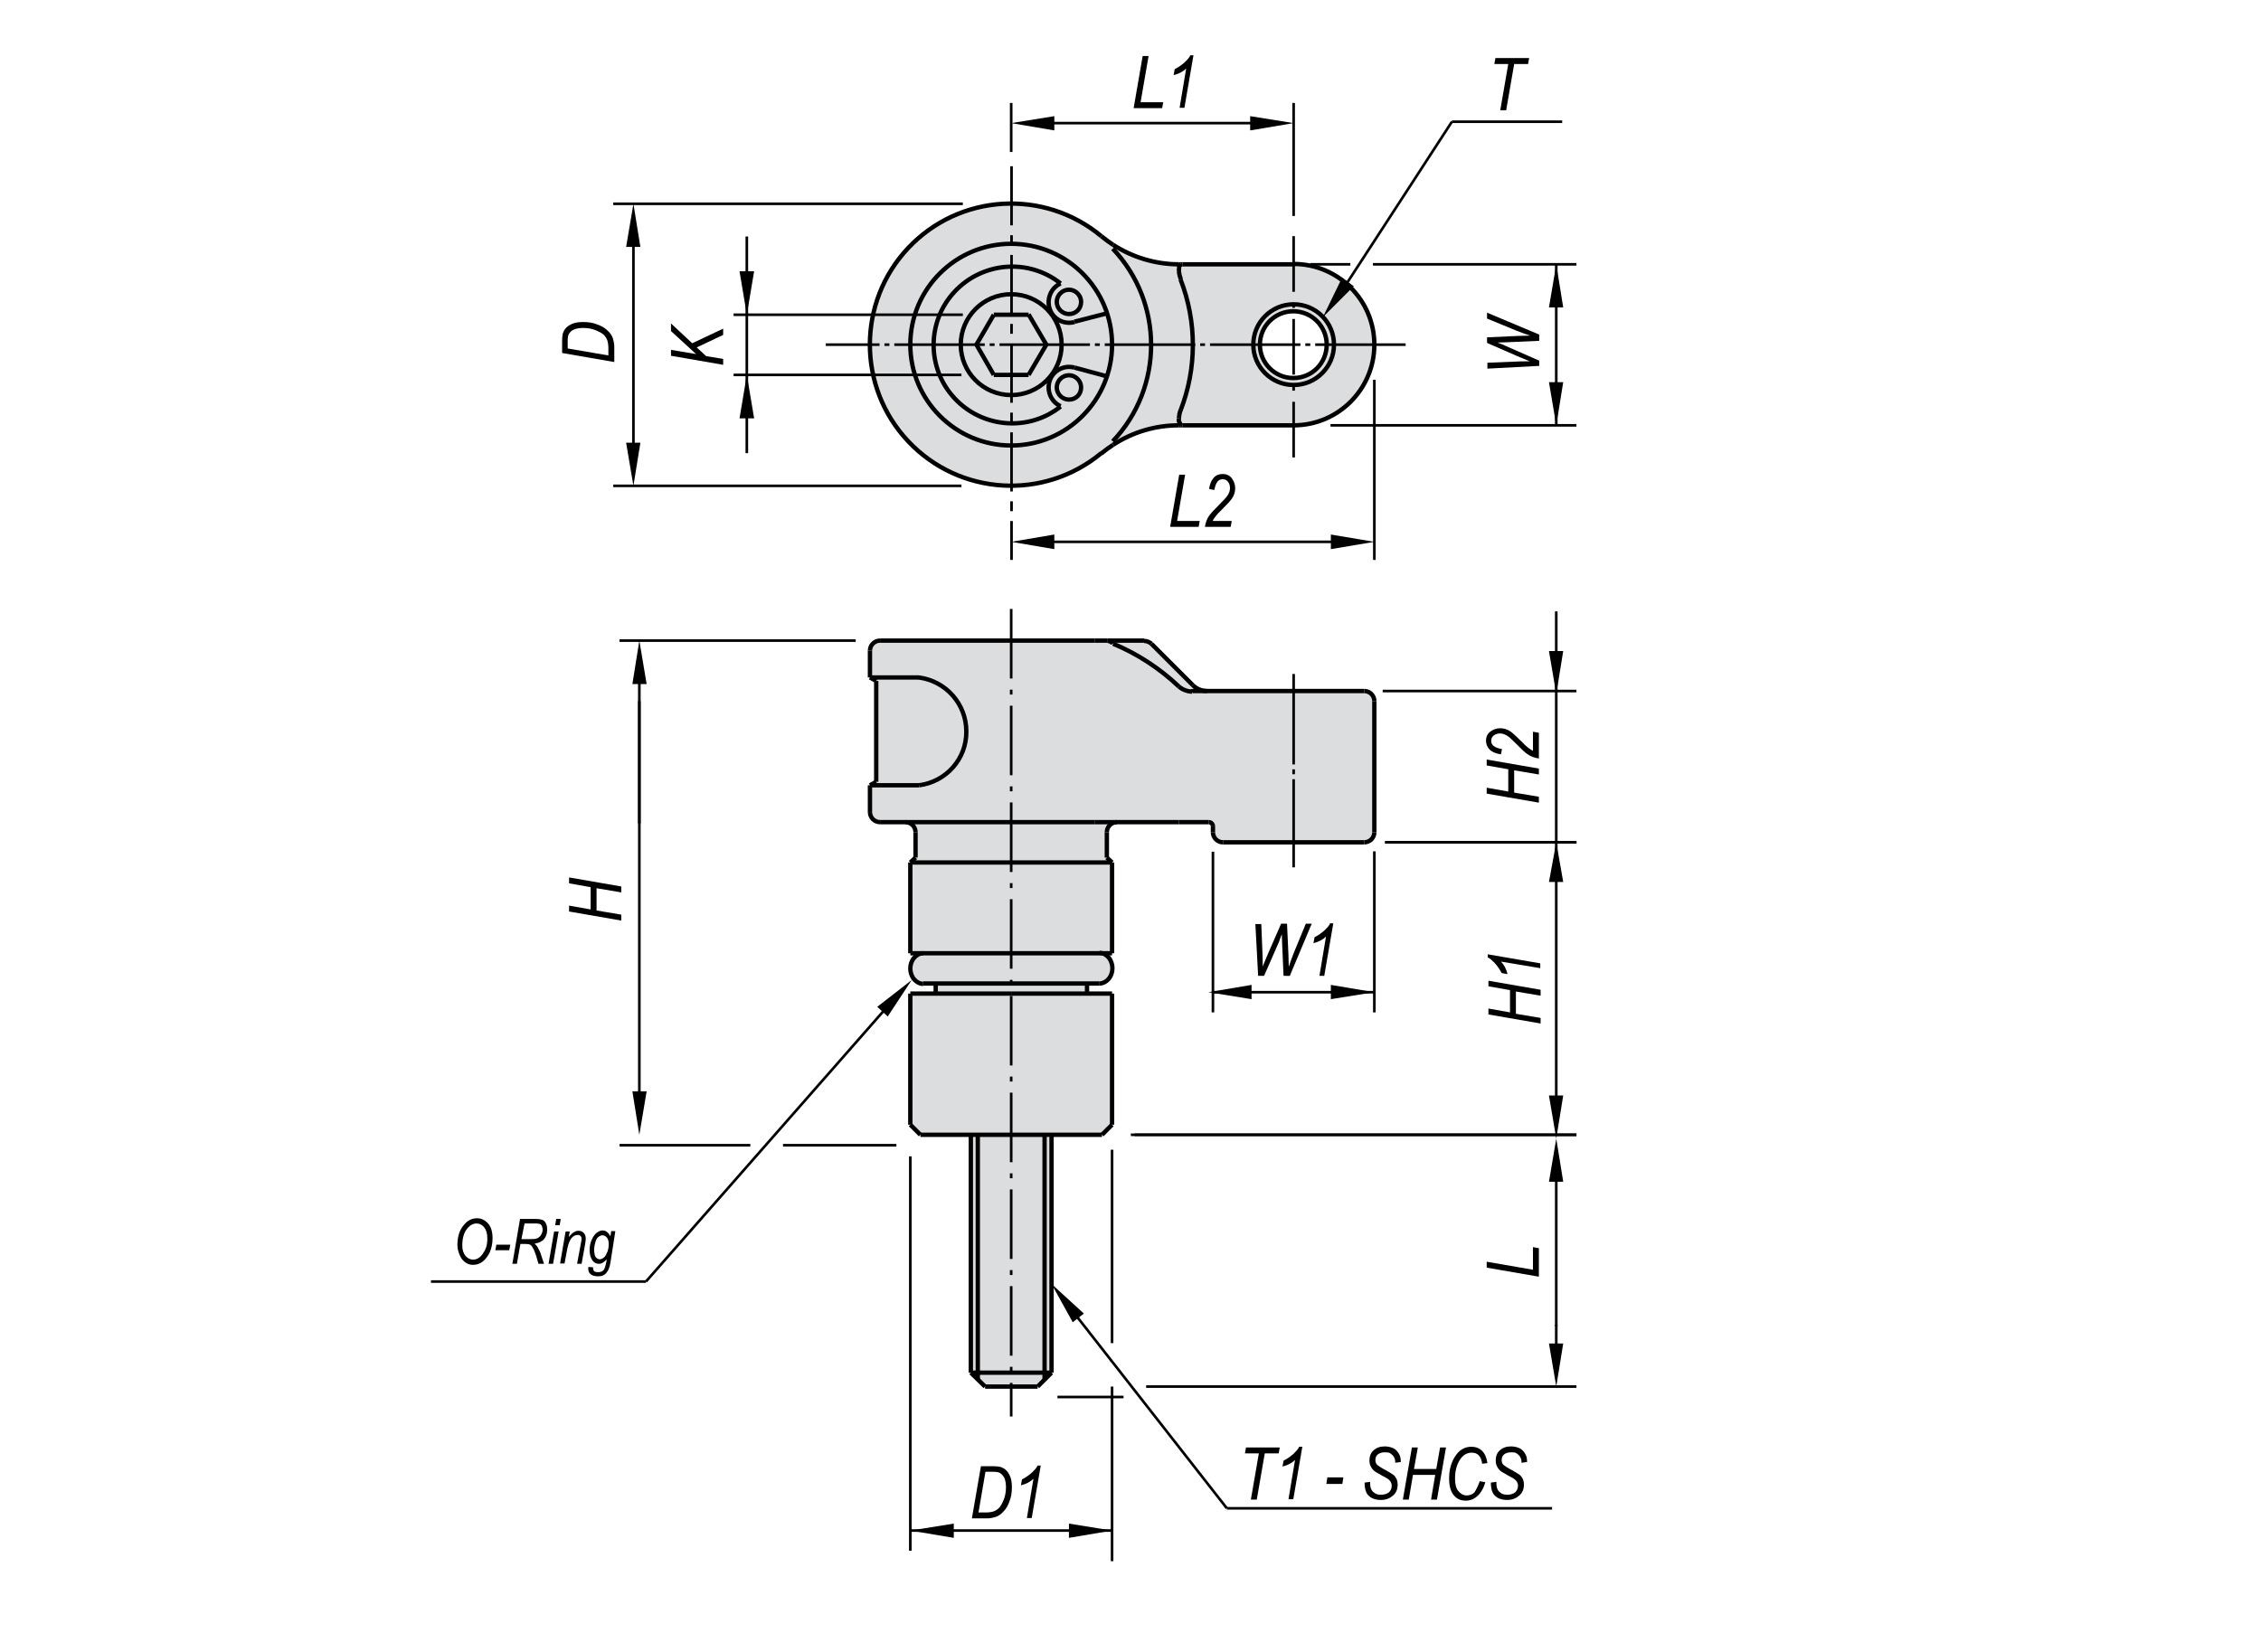 <?xml version="1.0" encoding="utf-8"?>
<!-- Generator: Adobe Illustrator 16.0.3, SVG Export Plug-In . SVG Version: 6.00 Build 0)  -->
<!DOCTYPE svg PUBLIC "-//W3C//DTD SVG 1.1//EN" "http://www.w3.org/Graphics/SVG/1.1/DTD/svg11.dtd">
<svg version="1.1" id="bj132-e" xmlns="http://www.w3.org/2000/svg" xmlns:xlink="http://www.w3.org/1999/xlink" x="0px" y="0px"
	 width="650px" height="475px" viewBox="0 0 650 475" enable-background="new 0 0 650 475" xml:space="preserve">
<g>
	<g>
		<path fill="#DCDDDE" d="M371.9,198.7H347c-1.5,0-3-0.6-4.1-1.7h0l-11.9-12c-0.6-0.5-1.3-0.8-2.1-0.8h-10.5h-3.6H253
			c-1.6,0-2.9,1.3-2.9,2.9v7.7l1.7,1v29l-1.7,1v7.7c0,1.6,1.3,2.9,2.9,2.9h7.2c1.6,0,2.9,1.3,2.9,2.9v7.2l-1.5,1.4v26.1h3.6
			c-1,0-1.9,0.5-2.6,1.3c-0.7,0.8-1.1,1.9-1.1,3.1s0.4,2.3,1.1,3.1c0.7,0.8,1.6,1.3,2.6,1.3h3.6v2.9h-7.2v37.7l2.9,2.9h14.5v68.4
			l4.1,4.1h7.5h7.5l4.1-4.1v-68.4h14.5l2.9-2.9v-37.7h-7.3v-2.9h3.6c0.9,0,1.9-0.5,2.6-1.3c0.7-0.8,1.1-1.9,1.1-3.1
			c0-1.1-0.4-2.3-1.1-3.1c-0.7-0.8-1.6-1.3-2.6-1.3h3.6V248l-1.5-1.4v-7.2c0-1.6,1.3-2.9,2.9-2.9h4.1h13.6h8.7
			c0.6,0,1.2,0.5,1.2,1.2v1.7c0,1.6,1.3,2.9,2.9,2.9h20.3h20.3c1.6,0,2.9-1.3,2.9-2.9v-37.7c0-1.6-1.3-2.9-2.9-2.9H371.9z"/>
		<path fill="#DCDDDE" d="M395.1,99.1c0,12.8-10.4,23.2-23.2,23.2H340h-0.5h-0.6c-6.7,0-13.2,1.9-18.9,5.6c-1.2,0.8-2.3,1.6-3.4,2.5
			c-16.5,13.7-40.8,12.2-55.5-3.4c-14.7-15.6-14.7-40,0-55.6c14.7-15.6,39-17.1,55.5-3.4c1.1,0.9,2.2,1.7,3.4,2.5
			c5.6,3.6,12.2,5.6,18.9,5.6h0.6h0.5h31.9C384.7,76,395.1,86.3,395.1,99.1 M381.4,99.1c0-5.3-4.3-9.6-9.6-9.6
			c-5.3,0-9.6,4.3-9.6,9.6c0,5.3,4.3,9.6,9.6,9.6C377.2,108.7,381.4,104.4,381.4,99.1"/>
		
			<line fill="none" stroke="#000000" stroke-width="0.75" stroke-miterlimit="10" stroke-dasharray="20,3.2,1.417,3.2" x1="290.7" y1="175.1" x2="290.7" y2="407.3"/>
		<path fill="none" stroke="#000000" stroke-width="1.25" stroke-miterlimit="10" d="M343.2,198.7c-0.2,0-0.4,0-0.6,0.1"/>
		
			<line fill="none" stroke="#000000" stroke-width="0.75" stroke-miterlimit="10" stroke-dasharray="26,1.417,1.417,1.417" x1="371.9" y1="193.8" x2="371.9" y2="249.4"/>
		<path fill="none" stroke="#000000" stroke-width="1.25" stroke-miterlimit="10" d="M338.9,197.4c1,0.9,2.4,1.4,3.8,1.5"/>
		<path fill="none" stroke="#000000" stroke-width="1.25" stroke-miterlimit="10" d="M319.9,185.1c-0.3-0.5-0.9-0.8-1.5-0.8"/>
		<path fill="none" stroke="#000000" stroke-width="1.25" stroke-miterlimit="10" d="M338.9,197.4c-5.5-5.2-11.9-9.4-18.9-12.3"/>
		<line fill="none" stroke="#000000" stroke-width="1.25" stroke-miterlimit="10" x1="371.9" y1="198.7" x2="392.2" y2="198.7"/>
		<line fill="none" stroke="#000000" stroke-width="1.25" stroke-miterlimit="10" x1="343.2" y1="198.7" x2="371.9" y2="198.7"/>
		<line fill="none" stroke="#000000" stroke-width="1.25" stroke-miterlimit="10" x1="392.2" y1="242.2" x2="371.9" y2="242.2"/>
		<path fill="none" stroke="#000000" stroke-width="1.25" stroke-miterlimit="10" d="M348.7,237.6c0-0.6-0.5-1.2-1.2-1.2"/>
		<line fill="none" stroke="#000000" stroke-width="1.25" stroke-miterlimit="10" x1="371.9" y1="242.2" x2="351.6" y2="242.2"/>
		<line fill="none" stroke="#000000" stroke-width="1.25" stroke-miterlimit="10" x1="348.7" y1="239.3" x2="348.7" y2="237.6"/>
		<path fill="none" stroke="#000000" stroke-width="1.25" stroke-miterlimit="10" d="M348.7,239.3c0,1.6,1.3,2.9,2.9,2.9"/>
		<line fill="none" stroke="#000000" stroke-width="1.25" stroke-miterlimit="10" x1="347.5" y1="236.4" x2="338.9" y2="236.4"/>
		<line fill="none" stroke="#000000" stroke-width="1.25" stroke-miterlimit="10" x1="318.4" y1="184.2" x2="328.9" y2="184.2"/>
		<line fill="none" stroke="#000000" stroke-width="1.25" stroke-miterlimit="10" x1="319.7" y1="274.1" x2="290.7" y2="274.1"/>
		<line fill="none" stroke="#000000" stroke-width="1.25" stroke-miterlimit="10" x1="290.7" y1="274.1" x2="261.7" y2="274.1"/>
		<line fill="none" stroke="#000000" stroke-width="1.25" stroke-miterlimit="10" x1="319.7" y1="248" x2="290.7" y2="248"/>
		<line fill="none" stroke="#000000" stroke-width="1.25" stroke-miterlimit="10" x1="290.7" y1="248" x2="261.7" y2="248"/>
		<line fill="none" stroke="#000000" stroke-width="1.25" stroke-miterlimit="10" x1="319.7" y1="285.7" x2="290.7" y2="285.7"/>
		<line fill="none" stroke="#000000" stroke-width="1.25" stroke-miterlimit="10" x1="290.7" y1="285.7" x2="261.7" y2="285.7"/>
		<line fill="none" stroke="#000000" stroke-width="1.25" stroke-miterlimit="10" x1="316.8" y1="326.3" x2="290.7" y2="326.3"/>
		<line fill="none" stroke="#000000" stroke-width="1.25" stroke-miterlimit="10" x1="290.7" y1="326.3" x2="264.6" y2="326.3"/>
		<line fill="none" stroke="#000000" stroke-width="1.25" stroke-miterlimit="10" x1="314.8" y1="184.2" x2="318.4" y2="184.2"/>
		<line fill="none" stroke="#000000" stroke-width="1.25" stroke-miterlimit="10" x1="338.9" y1="236.4" x2="314.8" y2="236.4"/>
		<line fill="none" stroke="#000000" stroke-width="1.25" stroke-miterlimit="10" x1="253" y1="184.2" x2="314.8" y2="184.2"/>
		<line fill="none" stroke="#000000" stroke-width="1.25" stroke-miterlimit="10" x1="264.2" y1="225.8" x2="250.1" y2="225.8"/>
		<line fill="none" stroke="#000000" stroke-width="1.25" stroke-miterlimit="10" x1="250.1" y1="194.8" x2="264.2" y2="194.8"/>
		<path fill="none" stroke="#000000" stroke-width="1.25" stroke-miterlimit="10" d="M264.2,225.8c7.8-1,13.7-7.6,13.6-15.5
			c0-7.9-5.9-14.5-13.7-15.5"/>
		<line fill="none" stroke="#000000" stroke-width="1.25" stroke-miterlimit="10" x1="314.8" y1="236.4" x2="253" y2="236.4"/>
		<line fill="none" stroke="#000000" stroke-width="1.25" stroke-miterlimit="10" x1="298.3" y1="398.7" x2="290.7" y2="398.7"/>
		<line fill="none" stroke="#000000" stroke-width="1.25" stroke-miterlimit="10" x1="290.7" y1="398.7" x2="283.2" y2="398.7"/>
		<path fill="none" stroke="#000000" stroke-width="1.25" stroke-miterlimit="10" d="M342.9,197c1.1,1.1,2.6,1.7,4.1,1.7"/>
		<line fill="none" stroke="#000000" stroke-width="1.25" stroke-miterlimit="10" x1="269" y1="282.8" x2="269" y2="285.7"/>
		<line fill="none" stroke="#000000" stroke-width="1.25" stroke-miterlimit="10" x1="312.5" y1="285.7" x2="312.5" y2="282.8"/>
		<path fill="none" stroke="#000000" stroke-width="1.25" stroke-miterlimit="10" d="M395.1,201.6c0-1.6-1.3-2.9-2.9-2.9"/>
		<line fill="none" stroke="#000000" stroke-width="1.25" stroke-miterlimit="10" x1="395.1" y1="239.3" x2="395.1" y2="201.6"/>
		<path fill="none" stroke="#000000" stroke-width="1.25" stroke-miterlimit="10" d="M392.2,242.2c1.6,0,2.9-1.3,2.9-2.9"/>
		<line fill="none" stroke="#000000" stroke-width="1.25" stroke-miterlimit="10" x1="263.2" y1="239.3" x2="263.2" y2="246.6"/>
		<line fill="none" stroke="#000000" stroke-width="1.25" stroke-miterlimit="10" x1="318.2" y1="246.6" x2="318.2" y2="239.3"/>
		<path fill="none" stroke="#000000" stroke-width="1.25" stroke-miterlimit="10" d="M331,185.1c-0.6-0.5-1.3-0.8-2.1-0.8"/>
		<line fill="none" stroke="#000000" stroke-width="1.25" stroke-miterlimit="10" x1="263.2" y1="246.6" x2="261.7" y2="248"/>
		<line fill="none" stroke="#000000" stroke-width="1.25" stroke-miterlimit="10" x1="319.7" y1="248" x2="318.2" y2="246.6"/>
		<line fill="none" stroke="#000000" stroke-width="1.25" stroke-miterlimit="10" x1="261.7" y1="248" x2="261.7" y2="274.1"/>
		<line fill="none" stroke="#000000" stroke-width="1.25" stroke-miterlimit="10" x1="319.7" y1="274.1" x2="319.7" y2="248"/>
		<line fill="none" stroke="#000000" stroke-width="1.25" stroke-miterlimit="10" x1="261.7" y1="285.7" x2="261.7" y2="323.4"/>
		<line fill="none" stroke="#000000" stroke-width="1.25" stroke-miterlimit="10" x1="319.7" y1="323.4" x2="319.7" y2="285.7"/>
		<line fill="none" stroke="#000000" stroke-width="1.25" stroke-miterlimit="10" x1="316.8" y1="326.3" x2="319.7" y2="323.4"/>
		<line fill="none" stroke="#000000" stroke-width="1.25" stroke-miterlimit="10" x1="261.7" y1="323.4" x2="264.6" y2="326.3"/>
		<line fill="none" stroke="#000000" stroke-width="1.25" stroke-miterlimit="10" x1="342.9" y1="197" x2="331" y2="185.1"/>
		<path fill="none" stroke="#000000" stroke-width="1.25" stroke-miterlimit="10" d="M263.2,239.3c0-1.6-1.3-2.9-2.9-2.9"/>
		<path fill="none" stroke="#000000" stroke-width="1.25" stroke-miterlimit="10" d="M321.1,236.4c-1.6,0-2.9,1.3-2.9,2.9"/>
		<line fill="none" stroke="#000000" stroke-width="1.25" stroke-miterlimit="10" x1="250.1" y1="194.8" x2="251.9" y2="195.8"/>
		<line fill="none" stroke="#000000" stroke-width="1.25" stroke-miterlimit="10" x1="251.9" y1="224.8" x2="250.1" y2="225.8"/>
		<line fill="none" stroke="#000000" stroke-width="1.25" stroke-miterlimit="10" x1="251.9" y1="195.8" x2="251.9" y2="224.8"/>
		<path fill="none" stroke="#000000" stroke-width="1.25" stroke-miterlimit="10" d="M253,184.2c-1.6,0-2.9,1.3-2.9,2.9"/>
		<line fill="none" stroke="#000000" stroke-width="1.25" stroke-miterlimit="10" x1="250.1" y1="187.1" x2="250.1" y2="194.8"/>
		<line fill="none" stroke="#000000" stroke-width="1.25" stroke-miterlimit="10" x1="250.1" y1="225.8" x2="250.1" y2="233.5"/>
		<path fill="none" stroke="#000000" stroke-width="1.25" stroke-miterlimit="10" d="M250.1,233.5c0,1.6,1.3,2.9,2.9,2.9"/>
		<line fill="none" stroke="#000000" stroke-width="1.25" stroke-miterlimit="10" x1="265.4" y1="282.8" x2="316.1" y2="282.8"/>
		<path fill="none" stroke="#000000" stroke-width="1.25" stroke-miterlimit="10" d="M316.1,282.8c0.9,0,1.9-0.5,2.6-1.3
			c0.7-0.8,1.1-1.9,1.1-3.1c0-1.1-0.4-2.3-1.1-3.1c-0.7-0.8-1.6-1.3-2.6-1.3"/>
		<path fill="none" stroke="#000000" stroke-width="1.25" stroke-miterlimit="10" d="M265.4,274.1c-1,0-1.9,0.5-2.6,1.3
			c-0.7,0.8-1.1,1.9-1.1,3.1c0,1.1,0.4,2.3,1.1,3.1c0.7,0.8,1.6,1.3,2.6,1.3"/>
		<line fill="none" stroke="#000000" stroke-width="1.25" stroke-miterlimit="10" x1="302.3" y1="394.7" x2="302.3" y2="326.3"/>
		<line fill="none" stroke="#000000" stroke-width="1.25" stroke-miterlimit="10" x1="279.1" y1="326.3" x2="279.1" y2="394.7"/>
		<path fill="none" stroke="#000000" stroke-width="1.25" stroke-miterlimit="10" d="M339.4,118c4.7-12.1,4.7-25.5,0-37.6"/>
		<path fill="none" stroke="#000000" stroke-width="1.25" stroke-miterlimit="10" d="M338.9,78c0.1,0.8,0.3,1.6,0.6,2.4"/>
		<path fill="none" stroke="#000000" stroke-width="1.25" stroke-miterlimit="10" d="M319.9,126.9c14.7-15.5,14.7-39.9,0-55.4"/>
		<path fill="none" stroke="#000000" stroke-width="1.25" stroke-miterlimit="10" d="M371.9,122.3c12.8,0,23.2-10.4,23.2-23.2
			c0-12.8-10.4-23.2-23.2-23.2"/>
		<line fill="none" stroke="#000000" stroke-width="1.25" stroke-miterlimit="10" x1="371.9" y1="122.3" x2="340" y2="122.3"/>
		<path fill="none" stroke="#000000" stroke-width="1.25" stroke-miterlimit="10" d="M381.4,99.1c0-5.3-4.3-9.6-9.6-9.6
			c-5.3,0-9.6,4.3-9.6,9.6c0,5.3,4.3,9.6,9.6,9.6C377.2,108.7,381.4,104.4,381.4,99.1z"/>
		<line fill="none" stroke="#000000" stroke-width="1.25" stroke-miterlimit="10" x1="340" y1="76" x2="371.9" y2="76"/>
		<line fill="none" stroke="#000000" stroke-width="1.25" stroke-miterlimit="10" x1="339.5" y1="76" x2="340" y2="76"/>
		<line fill="none" stroke="#000000" stroke-width="1.25" stroke-miterlimit="10" x1="340" y1="122.3" x2="339.5" y2="122.3"/>
		<path fill="none" stroke="#000000" stroke-width="1.25" stroke-miterlimit="10" d="M319.7,99.1c0-16-13-29-29-29
			c-16,0-29,13-29,29c0,16,13,29,29,29C306.7,128.1,319.7,115.1,319.7,99.1z"/>
		<path fill="none" stroke="#000000" stroke-width="1.25" stroke-miterlimit="10" d="M316.6,67.9c-16.5-13.7-40.8-12.2-55.5,3.4
			c-14.7,15.6-14.7,40,0,55.6c14.7,15.6,39,17.1,55.5,3.4"/>
		<path fill="none" stroke="#000000" stroke-width="1.25" stroke-miterlimit="10" d="M320,127.9c-1.2,0.8-2.3,1.6-3.4,2.5"/>
		<path fill="none" stroke="#000000" stroke-width="1.25" stroke-miterlimit="10" d="M316.6,67.9c1.1,0.9,2.2,1.7,3.4,2.5"/>
		<line fill="none" stroke="#000000" stroke-width="1.25" stroke-miterlimit="10" x1="339.5" y1="122.3" x2="338.9" y2="122.3"/>
		<path fill="none" stroke="#000000" stroke-width="1.25" stroke-miterlimit="10" d="M338.9,122.3c-6.7,0-13.2,1.9-18.9,5.6"/>
		<line fill="none" stroke="#000000" stroke-width="1.25" stroke-miterlimit="10" x1="338.9" y1="76" x2="339.5" y2="76"/>
		<path fill="none" stroke="#000000" stroke-width="1.25" stroke-miterlimit="10" d="M320,70.4c5.6,3.6,12.2,5.6,18.9,5.6"/>
		<path fill="none" stroke="#000000" stroke-width="1.25" stroke-miterlimit="10" d="M305.2,99.1c0-8-6.5-14.5-14.5-14.5
			c-8,0-14.5,6.5-14.5,14.5c0,8,6.5,14.5,14.5,14.5C298.7,113.6,305.2,107.1,305.2,99.1z"/>
		<path fill="none" stroke="#000000" stroke-width="1.25" stroke-miterlimit="10" d="M310.8,111.4c0-1.9-1.6-3.5-3.5-3.5
			c-1.9,0-3.5,1.6-3.5,3.5c0,1.9,1.6,3.5,3.5,3.5C309.3,114.9,310.8,113.4,310.8,111.4z"/>
		<path fill="none" stroke="#000000" stroke-width="1.25" stroke-miterlimit="10" d="M308.9,105.7c-3-0.8-6.1,0.8-7.1,3.7
			c-1,2.9,0.3,6.1,3.1,7.4"/>
		<path fill="none" stroke="#000000" stroke-width="1.25" stroke-miterlimit="10" d="M304.9,81.5c-2.8,1.3-4.1,4.5-3.1,7.4
			c1,2.9,4.1,4.5,7.1,3.7"/>
		<line fill="none" stroke="#000000" stroke-width="1.25" stroke-miterlimit="10" x1="308.9" y1="92.5" x2="318.2" y2="90.1"/>
		<line fill="none" stroke="#000000" stroke-width="1.25" stroke-miterlimit="10" x1="318.2" y1="108.2" x2="308.9" y2="105.7"/>
		<path fill="none" stroke="#000000" stroke-width="1.25" stroke-miterlimit="10" d="M304.9,81.5c-9.2-7.3-22.5-6.2-30.5,2.4
			c-8,8.6-8,22,0,30.6c8,8.6,21.3,9.7,30.5,2.4"/>
		<path fill="none" stroke="#000000" stroke-width="1.25" stroke-miterlimit="10" d="M310.8,86.8c0-1.9-1.6-3.5-3.5-3.5
			c-1.9,0-3.5,1.6-3.5,3.5c0,1.9,1.6,3.5,3.5,3.5C309.3,90.3,310.8,88.8,310.8,86.8z"/>
		<line fill="none" stroke="#000000" stroke-width="1.25" stroke-miterlimit="10" x1="300.8" y1="99.1" x2="295.7" y2="90.4"/>
		<line fill="none" stroke="#000000" stroke-width="1.25" stroke-miterlimit="10" x1="295.7" y1="107.8" x2="300.8" y2="99.1"/>
		<line fill="none" stroke="#000000" stroke-width="1.25" stroke-miterlimit="10" x1="285.7" y1="107.8" x2="295.7" y2="107.8"/>
		<line fill="none" stroke="#000000" stroke-width="1.25" stroke-miterlimit="10" x1="280.7" y1="99.1" x2="285.7" y2="107.8"/>
		<line fill="none" stroke="#000000" stroke-width="1.25" stroke-miterlimit="10" x1="285.7" y1="90.5" x2="280.7" y2="99.1"/>
		<line fill="none" stroke="#000000" stroke-width="1.25" stroke-miterlimit="10" x1="295.7" y1="90.5" x2="285.7" y2="90.5"/>
		<line fill="none" stroke="#000000" stroke-width="0.75" stroke-miterlimit="10" x1="398.3" y1="242.2" x2="453.2" y2="242.2"/>
		<line fill="none" stroke="#000000" stroke-width="0.75" stroke-miterlimit="10" x1="326.2" y1="326.3" x2="453.2" y2="326.3"/>
		<line fill="none" stroke="#000000" stroke-width="0.75" stroke-miterlimit="10" x1="447.4" y1="317.8" x2="447.4" y2="250.7"/>
		<line fill="none" stroke="#000000" stroke-width="0.75" stroke-miterlimit="10" x1="397.5" y1="198.7" x2="453.2" y2="198.7"/>
		<line fill="none" stroke="#000000" stroke-width="0.75" stroke-miterlimit="10" x1="398.2" y1="242.2" x2="453.2" y2="242.2"/>
		<line fill="none" stroke="#000000" stroke-width="0.75" stroke-miterlimit="10" x1="447.4" y1="249.2" x2="447.4" y2="175.8"/>
		<line fill="none" stroke="#000000" stroke-width="0.75" stroke-miterlimit="10" x1="325.1" y1="326.3" x2="453.2" y2="326.3"/>
		<line fill="none" stroke="#000000" stroke-width="0.75" stroke-miterlimit="10" x1="329.5" y1="398.7" x2="453.2" y2="398.7"/>
		<line fill="none" stroke="#000000" stroke-width="0.75" stroke-miterlimit="10" x1="447.4" y1="338.4" x2="447.4" y2="386.6"/>
		<line fill="none" stroke="#000000" stroke-width="0.75" stroke-miterlimit="10" x1="447.4" y1="381.3" x2="447.4" y2="380.9"/>
		<line fill="none" stroke="#000000" stroke-width="0.75" stroke-miterlimit="10" x1="398.2" y1="242.2" x2="453.2" y2="242.2"/>
		<line fill="none" stroke="#000000" stroke-width="0.75" stroke-miterlimit="10" x1="394.7" y1="76" x2="453.2" y2="76"/>
		<line fill="none" stroke="#000000" stroke-width="0.75" stroke-miterlimit="10" x1="382.5" y1="122.3" x2="453.2" y2="122.3"/>
		<line fill="none" stroke="#000000" stroke-width="0.75" stroke-miterlimit="10" x1="447.4" y1="122.3" x2="447.4" y2="76"/>
		<line fill="none" stroke="#000000" stroke-width="0.75" stroke-miterlimit="10" x1="307.5" y1="375.9" x2="352.7" y2="433.7"/>
		<line fill="none" stroke="#000000" stroke-width="0.75" stroke-miterlimit="10" x1="352.7" y1="433.7" x2="446.2" y2="433.7"/>
		<line fill="none" stroke="#000000" stroke-width="0.75" stroke-miterlimit="10" x1="319.7" y1="330.6" x2="319.7" y2="386.2"/>
		<line fill="none" stroke="#000000" stroke-width="0.75" stroke-miterlimit="10" x1="261.7" y1="332.5" x2="261.7" y2="445.9"/>
		<line fill="none" stroke="#000000" stroke-width="0.75" stroke-miterlimit="10" x1="319.7" y1="440.1" x2="261.7" y2="440.1"/>
		<line fill="none" stroke="#000000" stroke-width="0.75" stroke-miterlimit="10" x1="348.7" y1="244.9" x2="348.7" y2="291.1"/>
		<line fill="none" stroke="#000000" stroke-width="0.75" stroke-miterlimit="10" x1="395.1" y1="244.8" x2="395.1" y2="291.1"/>
		<line fill="none" stroke="#000000" stroke-width="0.75" stroke-miterlimit="10" x1="395.1" y1="285.3" x2="348.7" y2="285.3"/>
		<line fill="none" stroke="#000000" stroke-width="0.75" stroke-miterlimit="10" x1="246" y1="184.2" x2="178.1" y2="184.2"/>
		<line fill="none" stroke="#000000" stroke-width="0.75" stroke-miterlimit="10" x1="183.8" y1="201.6" x2="183.8" y2="236.8"/>
		<line fill="none" stroke="#000000" stroke-width="0.75" stroke-miterlimit="10" x1="183.8" y1="317.3" x2="183.8" y2="193.2"/>
		<line fill="none" stroke="#000000" stroke-width="0.75" stroke-miterlimit="10" x1="276.8" y1="58.6" x2="176.3" y2="58.6"/>
		<line fill="none" stroke="#000000" stroke-width="0.75" stroke-miterlimit="10" x1="276.8" y1="90.5" x2="210.9" y2="90.5"/>
		<line fill="none" stroke="#000000" stroke-width="0.75" stroke-miterlimit="10" x1="276.4" y1="139.7" x2="176.3" y2="139.7"/>
		<line fill="none" stroke="#000000" stroke-width="0.75" stroke-miterlimit="10" x1="276.4" y1="107.8" x2="210.9" y2="107.8"/>
		<line fill="none" stroke="#000000" stroke-width="0.75" stroke-miterlimit="10" x1="214.7" y1="68" x2="214.7" y2="130.3"/>
		<line fill="none" stroke="#000000" stroke-width="0.75" stroke-miterlimit="10" x1="290.7" y1="43.7" x2="290.7" y2="29.6"/>
		<line fill="none" stroke="#000000" stroke-width="0.75" stroke-miterlimit="10" x1="371.9" y1="62.1" x2="371.9" y2="29.6"/>
		<path fill="none" stroke="#000000" stroke-width="0.75" stroke-miterlimit="10" d="M318.1,35.4"/>
		<path fill="none" stroke="#000000" stroke-width="0.75" stroke-miterlimit="10" d="M308.1,35.4"/>
		<line fill="none" stroke="#000000" stroke-width="0.75" stroke-miterlimit="10" x1="362.1" y1="35.4" x2="300.5" y2="35.4"/>
		<line fill="none" stroke="#000000" stroke-width="0.75" stroke-miterlimit="10" x1="395.1" y1="109.2" x2="395.1" y2="161"/>
		<path fill="none" stroke="#000000" stroke-width="0.75" stroke-miterlimit="10" d="M290.7,161"/>
		<path fill="none" stroke="#000000" stroke-width="0.75" stroke-miterlimit="10" d="M290.7,41.7"/>
		<line fill="none" stroke="#000000" stroke-width="0.75" stroke-miterlimit="10" x1="383.5" y1="155.8" x2="302.2" y2="155.8"/>
		<line fill="none" stroke="#000000" stroke-width="0.283" stroke-miterlimit="10" x1="308.1" y1="155.8" x2="327.4" y2="155.8"/>
		
			<line fill="none" stroke="#000000" stroke-width="0.75" stroke-miterlimit="10" stroke-dasharray="26,1.417,1.417,1.417" x1="404.1" y1="99.1" x2="237.4" y2="99.1"/>
		
			<line fill="none" stroke="#000000" stroke-width="0.75" stroke-miterlimit="10" stroke-dasharray="16,3.2,1.417,3.2" x1="371.9" y1="67.9" x2="371.9" y2="131.9"/>
		<line fill="none" stroke="#000000" stroke-width="1.25" stroke-miterlimit="10" x1="283.2" y1="398.7" x2="279.1" y2="394.7"/>
		<line fill="none" stroke="#000000" stroke-width="1.25" stroke-miterlimit="10" x1="298.3" y1="398.7" x2="302.3" y2="394.7"/>
		<line fill="none" stroke="#000000" stroke-width="1.25" stroke-miterlimit="10" x1="279.1" y1="394.7" x2="302.3" y2="394.7"/>
		<line fill="none" stroke="#000000" stroke-width="0.75" stroke-miterlimit="10" x1="386.9" y1="81.9" x2="417.4" y2="35"/>
		<path fill="none" stroke="#000000" stroke-width="0.75" stroke-miterlimit="10" d="M437.5,15.9"/>
		<polyline fill="none" stroke="#000000" stroke-width="1.25" stroke-miterlimit="10" points="338.9,78 339,76.5 339.5,76 		"/>
		<polyline fill="none" stroke="#000000" stroke-width="1.25" stroke-miterlimit="10" points="338.9,120.3 339.1,118.9 339.4,117.9 
					"/>
		<polyline fill="none" stroke="#000000" stroke-width="1.25" stroke-miterlimit="10" points="339.5,122.3 338.9,121.1 338.9,120.3 
					"/>
	</g>
	<g>
		<path d="M442.4,367.1l-15-2.6v-1.7l13.3,2.3v-6.5l1.7,0.3V367.1z"/>
	</g>
	<g>
		<path d="M442.4,230.8l-15-2.6v-1.7l6.2,1.1v-6.4l-6.2-1.1v-1.7l15,2.6v1.7l-7.1-1.2v6.4l7.1,1.2V230.8z"/>
		<path d="M442.4,218.1c-1.3-0.2-2.4-0.6-3.2-1.2c-0.7-0.4-1.8-1.5-3.5-3.2c-1-1-1.8-1.8-2.5-2.2s-1.3-0.6-2-0.6
			c-0.7,0-1.3,0.2-1.8,0.6s-0.7,0.9-0.7,1.5c0,0.6,0.2,1.1,0.7,1.5c0.5,0.4,1.3,0.7,2.4,0.9l-0.3,1.5c-1.4-0.2-2.4-0.6-3.2-1.3
			c-0.7-0.7-1.1-1.6-1.1-2.6c0-1.1,0.4-2,1.2-2.6s1.7-1,2.9-1c1,0,2,0.3,2.9,0.9c0.6,0.4,1.7,1.4,3.4,3.1c1.2,1.3,2.3,2.1,3.1,2.5
			v-5.5l1.7,0.3V218.1z"/>
	</g>
	<g>
	</g>
	<g>
		<path d="M442.9,294.3l-15-2.6v-1.7l6.2,1.1v-6.4l-6.2-1.1V282l15,2.6v1.7l-7.1-1.2v6.4l7.1,1.2V294.3z"/>
		<path d="M442.9,278.4l-11.4-1.9c0.8,0.8,1.5,2,1.9,3.6l-1.7-0.3c-0.5-1-1.2-2-2-2.9c-0.7-0.7-1.3-1.3-2-1.6v-0.9l15.1,2.6V278.4z"
			/>
	</g>
	<g>
	</g>
	<g>
		<path d="M442.6,105.2l-15,0.8v-1.7l7.4-0.3c1.6-0.1,2.9-0.1,3.8-0.1l1,0l-3.6-1.5l-8.7-3.8V97l8.8-0.4c1.1,0,2.3-0.1,3.6-0.1
			c-0.3-0.1-0.8-0.3-1.5-0.5c-1.1-0.4-1.9-0.7-2.4-0.9l-8.5-3.5v-1.7l15,6.3v1.8l-9.1,0.4c-0.8,0-1.7,0.1-2.9,0.1
			c1,0.4,1.7,0.6,2.2,0.9l9.8,4.3V105.2z"/>
	</g>
	<g>
		<path fill="none" stroke="#000000" stroke-width="1.25" stroke-miterlimit="10" d="M383.5,99.1c0-6.4-5.2-11.6-11.6-11.6
			c-6.4,0-11.6,5.2-11.6,11.6c0,6.4,5.2,11.6,11.6,11.6C378.3,110.7,383.5,105.5,383.5,99.1z"/>
	</g>
	<line fill="none" stroke="#000000" stroke-width="1.25" stroke-miterlimit="10" x1="281.1" y1="396.7" x2="281.1" y2="326.3"/>
	<line fill="none" stroke="#000000" stroke-width="1.25" stroke-miterlimit="10" x1="300.3" y1="396.7" x2="300.3" y2="326.3"/>
	<g>
		<path d="M336.4,151.5l2.6-15h1.7l-2.3,13.3h6.5l-0.3,1.7H336.4z"/>
		<path d="M346.4,151.5c0.2-1.3,0.6-2.4,1.2-3.2c0.4-0.6,1.5-1.8,3.2-3.5c1-1,1.8-1.8,2.2-2.5c0.4-0.6,0.6-1.3,0.6-2
			c0-0.7-0.2-1.3-0.6-1.8s-0.9-0.7-1.5-0.7c-0.6,0-1.1,0.2-1.5,0.7s-0.7,1.3-0.9,2.4l-1.5-0.3c0.2-1.4,0.6-2.4,1.3-3.2
			s1.6-1.1,2.6-1.1c1.1,0,2,0.4,2.6,1.2c0.6,0.8,1,1.7,1,2.9c0,1-0.3,2-0.9,2.9c-0.4,0.6-1.4,1.7-3.1,3.4c-1.3,1.2-2.1,2.3-2.5,3.1
			h5.5l-0.3,1.7H346.4z"/>
	</g>
	<g>
		<path d="M325.9,31.1l2.6-15h1.7l-2.3,13.3h6.5l-0.3,1.7H325.9z"/>
		<path d="M339.1,31.1l1.9-11.4c-0.8,0.8-2,1.5-3.6,1.9l0.3-1.7c1-0.5,2-1.2,2.9-2c0.7-0.7,1.3-1.3,1.6-2h0.9l-2.6,15.1H339.1z"/>
	</g>
	<g>
	</g>
	<g>
		<path d="M207.9,104.9l-15-2.6v-1.7l7.2,1.2l-7.2-6.6V93l6.1,5.7l8.9-4.2v1.8l-7.6,3.6l2.7,2.5l4.9,0.8V104.9z"/>
	</g>
	<g>
	</g>
	<g>
		<path d="M178.6,264.7l-15-2.6v-1.7l6.2,1.1v-6.4l-6.2-1.1v-1.7l15,2.6v1.7l-7.1-1.2v6.4l7.1,1.2V264.7z"/>
	</g>
	<g>
		<path d="M361.7,280.7l-0.8-15h1.7l0.3,7.4c0.1,1.6,0.1,2.9,0.1,3.8l0,1l1.5-3.6l3.8-8.7h1.7l0.4,8.8c0,1.1,0.1,2.3,0.1,3.6
			c0.1-0.3,0.3-0.8,0.5-1.5c0.4-1.1,0.7-1.9,0.9-2.4l3.5-8.5h1.7l-6.3,15H369l-0.4-9.1c0-0.8-0.1-1.7-0.1-2.9
			c-0.4,1-0.6,1.7-0.8,2.2l-4.3,9.8H361.7z"/>
		<path d="M379.3,280.7l1.9-11.4c-0.8,0.8-2,1.5-3.6,1.9l0.3-1.7c1-0.5,2-1.2,2.9-2c0.7-0.7,1.3-1.3,1.6-2h0.9l-2.6,15.1H379.3z"/>
	</g>
	<g>
	</g>
	<g>
		<path d="M279.4,436.6l2.6-15h3.7c0.8,0,1.5,0.1,1.9,0.2c0.6,0.2,1.2,0.5,1.7,1s0.9,1.2,1.2,2c0.3,0.8,0.4,1.8,0.4,2.9
			c0,1.5-0.2,2.8-0.7,4c-0.4,1.2-1,2.2-1.7,2.9c-0.7,0.8-1.4,1.3-2.3,1.6c-0.7,0.2-1.5,0.4-2.4,0.4H279.4z M281.3,434.9h2
			c0.9,0,1.7-0.1,2.3-0.3c0.6-0.2,1.2-0.6,1.7-1.1c0.5-0.6,0.9-1.4,1.3-2.4s0.6-2.2,0.6-3.5c0-1.1-0.2-2.1-0.5-2.7s-0.8-1.1-1.3-1.4
			c-0.4-0.2-1-0.3-1.9-0.3h-2.2L281.3,434.9z"/>
		<path d="M295.2,436.6l1.9-11.4c-0.8,0.8-2,1.5-3.6,1.9l0.3-1.7c1-0.5,2-1.2,2.9-2c0.7-0.7,1.3-1.3,1.6-2h0.9l-2.6,15.1H295.2z"/>
	</g>
	<g>
	</g>
	<polygon points="382.6,157.9 395.1,155.8 382.6,153.7 	"/>
	<polygon points="359.4,37.5 371.9,35.4 359.4,33.4 	"/>
	<polygon points="303.1,153.7 290.7,155.8 303.1,157.9 	"/>
	<polygon points="303.1,33.4 290.7,35.4 303.1,37.5 	"/>
	<polygon points="445.3,109.9 447.4,122.3 449.4,109.9 	"/>
	<polygon points="449.4,88.4 447.4,76 445.3,88.4 	"/>
	<polygon points="216.8,120.3 214.7,107.8 212.6,120.3 	"/>
	<polygon points="212.6,78 214.7,90.5 216.8,78 	"/>
	<line fill="none" stroke="#000000" stroke-width="0.75" stroke-miterlimit="10" x1="182.1" y1="68" x2="182.1" y2="130.3"/>
	<g>
		<path d="M176.6,104.1l-15-2.6v-3.7c0-0.8,0.1-1.5,0.2-1.9c0.2-0.6,0.5-1.2,1-1.7s1.2-0.9,2-1.2s1.8-0.4,2.9-0.4
			c1.5,0,2.8,0.2,4,0.7c1.2,0.4,2.2,1,2.9,1.7c0.8,0.7,1.3,1.4,1.6,2.3c0.2,0.7,0.4,1.5,0.4,2.4V104.1z M174.9,102.2v-2
			c0-0.9-0.1-1.7-0.3-2.3s-0.6-1.2-1.1-1.7c-0.6-0.5-1.4-0.9-2.4-1.3c-1-0.4-2.2-0.6-3.5-0.6c-1.1,0-2.1,0.2-2.7,0.5
			c-0.7,0.3-1.1,0.8-1.4,1.3c-0.2,0.4-0.3,1-0.3,1.9v2.2L174.9,102.2z"/>
	</g>
	<polygon points="184.1,71 182.1,58.6 180,71 	"/>
	<polygon points="180,127.3 182.1,139.7 184.1,127.3 	"/>
	<polygon points="385.8,79.9 380.3,91.2 389.2,82.3 	"/>
	<polygon points="449.4,253.6 447.4,242.2 445.3,253.6 	"/>
	<polygon points="449.4,339.8 447.4,327.4 445.3,339.8 	"/>
	<polygon points="185.9,196.7 183.8,184.2 181.8,196.7 	"/>
	<polygon points="181.8,313.8 183.8,326.3 185.9,313.8 	"/>
	<polygon points="445.3,315 447.4,327.4 449.4,315 	"/>
	<polygon points="445.3,386.3 447.4,398.7 449.4,386.3 	"/>
	<polygon points="359.8,283.2 347.4,285.3 359.8,287.3 	"/>
	<polygon points="382.6,287.3 395.1,285.3 382.6,283.2 	"/>
	<polygon points="311.6,377.7 302.3,369.2 308.4,380.2 	"/>
	<polygon points="274.2,438.1 261.7,440.1 274.2,442.2 	"/>
	<polygon points="307.3,442.2 319.7,440.1 307.3,438.1 	"/>
</g>
<g>
	<path d="M359.6,431.2l2.3-13.3h-4l0.3-1.7h9.7l-0.3,1.7h-4l-2.3,13.3H359.6z"/>
	<path d="M370.4,431.2l1.9-11.4c-0.8,0.8-2,1.5-3.6,1.9l0.3-1.7c1-0.5,2-1.2,2.9-2c0.7-0.7,1.3-1.3,1.6-2h0.9l-2.6,15.1H370.4z"/>
	<path d="M381.3,426.7l0.3-1.9h4.6l-0.3,1.9H381.3z"/>
	<path d="M392.3,426.3l1.6-0.2l0,0.5c0,0.7,0.1,1.3,0.4,1.8c0.2,0.4,0.6,0.7,1,1c0.5,0.3,1.1,0.4,1.8,0.4c0.9,0,1.7-0.3,2.2-0.7
		c0.5-0.5,0.8-1.1,0.8-1.9c0-0.5-0.2-1-0.5-1.4c-0.3-0.4-1.1-0.9-2.3-1.5c-0.9-0.5-1.5-0.9-1.9-1.1c-0.6-0.4-1-0.9-1.3-1.5
		c-0.3-0.5-0.4-1.1-0.4-1.8c0-1.2,0.4-2.2,1.2-2.9s1.8-1.1,3.2-1.1c0.9,0,1.7,0.2,2.4,0.5c0.7,0.3,1.2,0.9,1.6,1.5s0.6,1.4,0.6,2.2
		l0,0.3l-1.6,0.2l0-0.3c0-0.5-0.1-0.9-0.4-1.4c-0.2-0.4-0.6-0.7-1-1s-1-0.3-1.6-0.3c-0.8,0-1.5,0.2-2,0.6c-0.5,0.4-0.7,1-0.7,1.6
		c0,0.6,0.2,1.1,0.5,1.4c0.4,0.3,1.2,0.9,2.6,1.6c1,0.6,1.7,1,2.1,1.3c0.4,0.3,0.7,0.8,0.9,1.2c0.2,0.5,0.3,1,0.3,1.6
		c0,1.3-0.4,2.3-1.3,3.1s-2,1.3-3.5,1.3c-1.5,0-2.7-0.4-3.5-1.2C392.7,429.4,392.3,428.1,392.3,426.3z"/>
	<path d="M403.3,431.2l2.6-15h1.7l-1.1,6.2h6.4l1.1-6.2h1.7l-2.6,15h-1.7l1.2-7.1h-6.4l-1.2,7.1H403.3z"/>
	<path d="M425.4,425.9l1.6,0.3c-0.5,1.8-1.3,3.1-2.3,4s-2.1,1.3-3.3,1.3c-1.5,0-2.6-0.5-3.5-1.6c-0.9-1.1-1.3-2.7-1.3-4.8
		c0-2.5,0.6-4.6,1.7-6.3c1.2-1.9,2.8-2.8,4.7-2.8c1.2,0,2.3,0.4,3.1,1.2c0.8,0.8,1.3,2,1.5,3.5l-1.5,0.2c-0.3-2.2-1.3-3.2-3-3.2
		c-1.4,0-2.6,0.7-3.5,2.2s-1.3,3.2-1.3,5.3c0,1.6,0.3,2.8,1,3.6s1.4,1.2,2.4,1.2c0.8,0,1.6-0.3,2.2-0.9
		C424.5,428.1,425,427.1,425.4,425.9z"/>
	<path d="M428.6,426.3l1.6-0.2l0,0.5c0,0.7,0.1,1.3,0.4,1.8c0.2,0.4,0.6,0.7,1,1c0.5,0.3,1.1,0.4,1.8,0.4c0.9,0,1.7-0.3,2.2-0.7
		c0.5-0.5,0.8-1.1,0.8-1.9c0-0.5-0.2-1-0.5-1.4c-0.3-0.4-1.1-0.9-2.3-1.5c-0.9-0.5-1.5-0.9-1.9-1.1c-0.6-0.4-1-0.9-1.3-1.5
		c-0.3-0.5-0.4-1.1-0.4-1.8c0-1.2,0.4-2.2,1.2-2.9s1.8-1.1,3.2-1.1c0.9,0,1.7,0.2,2.4,0.5c0.7,0.3,1.2,0.9,1.6,1.5s0.6,1.4,0.6,2.2
		l0,0.3l-1.6,0.2l0-0.3c0-0.5-0.1-0.9-0.4-1.4c-0.2-0.4-0.6-0.7-1-1s-1-0.3-1.6-0.3c-0.8,0-1.5,0.2-2,0.6c-0.5,0.4-0.7,1-0.7,1.6
		c0,0.6,0.2,1.1,0.5,1.4c0.4,0.3,1.2,0.9,2.6,1.6c1,0.6,1.7,1,2.1,1.3c0.4,0.3,0.7,0.8,0.9,1.2c0.2,0.5,0.3,1,0.3,1.6
		c0,1.3-0.4,2.3-1.3,3.1s-2,1.3-3.5,1.3c-1.5,0-2.7-0.4-3.5-1.2C429,429.4,428.6,428.1,428.6,426.3z"/>
</g>
<polyline points="447.4,199.6 449.4,187.2 445.3,187.2 "/>
<path fill="none" stroke="#000000" stroke-width="0.75" stroke-miterlimit="10" d="M432.3,17.9"/>
<line fill="none" stroke="#000000" stroke-width="0.75" stroke-miterlimit="10" x1="257.7" y1="329.3" x2="225.1" y2="329.3"/>
<line fill="none" stroke="#000000" stroke-width="0.75" stroke-miterlimit="10" x1="304" y1="401.7" x2="323" y2="401.7"/>
<line fill="none" stroke="#000000" stroke-width="0.75" stroke-miterlimit="10" x1="319.7" y1="398.7" x2="319.7" y2="448.9"/>
<line fill="none" stroke="#000000" stroke-width="0.75" stroke-miterlimit="10" x1="417.4" y1="35" x2="449.1" y2="35"/>
<g>
	<path d="M431.3,31.7l2.3-13.3h-4l0.3-1.7h9.7l-0.3,1.7h-4L433,31.7H431.3z"/>
</g>
<path fill="none" stroke="#000000" stroke-width="0.75" stroke-miterlimit="10" d="M543.8,285.7"/>
<line fill="none" stroke="#000000" stroke-width="0.75" stroke-miterlimit="10" x1="123.9" y1="368.5" x2="185.7" y2="368.5"/>
<g>
	<path d="M131.5,358c0-2.4,0.6-4.3,1.8-5.7c1-1.3,2.3-2,3.8-2c1.3,0,2.3,0.5,3.2,1.5s1.3,2.4,1.3,4.3c0,1.5-0.3,2.8-0.8,4
		c-0.6,1.2-1.3,2.1-2.1,2.7s-1.7,0.9-2.7,0.9c-0.8,0-1.5-0.2-2.2-0.7s-1.2-1.1-1.6-2S131.5,359.1,131.5,358z M132.9,358.1
		c0,1.3,0.3,2.2,0.9,3c0.6,0.7,1.4,1.1,2.2,1.1c0.6,0,1.3-0.2,1.9-0.7c0.6-0.5,1.1-1.2,1.6-2.2s0.6-2.1,0.6-3.3
		c0-1.3-0.3-2.3-0.9-3.1c-0.6-0.7-1.3-1.1-2.2-1.1c-1,0-1.9,0.5-2.7,1.5C133.4,354.4,132.9,356,132.9,358.1z"/>
	<path d="M142.4,359.5l0.3-1.6h4l-0.3,1.6H142.4z"/>
	<path d="M147.3,363.4l2.2-12.9h4.4c0.9,0,1.6,0.1,2.1,0.3c0.4,0.2,0.7,0.5,0.9,0.9c0.3,0.5,0.4,1.2,0.4,1.9c0,1.1-0.3,2-0.9,2.7
		c-0.6,0.7-1.5,1.1-2.7,1.3c0.4,0.4,0.7,0.7,0.9,1.1c0.4,0.7,0.8,1.5,1,2.3l0.8,2.4h-1.6l-0.7-2.4c-0.3-0.9-0.6-1.7-1-2.3
		c-0.2-0.4-0.5-0.7-0.7-0.8c-0.2-0.1-0.6-0.2-1.2-0.2h-1.6l-1,5.7H147.3z M149.9,356.3h1.9c1.1,0,1.8,0,2.2-0.1
		c0.4-0.1,0.7-0.2,1-0.5c0.3-0.2,0.5-0.5,0.7-0.9s0.3-0.8,0.3-1.2c0-0.4-0.1-0.7-0.2-1c-0.1-0.3-0.3-0.5-0.5-0.6
		c-0.2-0.1-0.6-0.2-1.1-0.2h-3.4L149.9,356.3z"/>
	<path d="M157.7,363.4l1.6-9.3h1.3l-1.6,9.3H157.7z M159.6,352.3l0.3-1.8h1.3l-0.3,1.8H159.6z"/>
	<path d="M161,363.4l1.6-9.3h1.2l-0.3,1.6c0.6-0.7,1.1-1.2,1.5-1.4c0.5-0.3,0.9-0.4,1.3-0.4c0.6,0,1.1,0.2,1.5,0.6s0.6,1,0.6,1.7
		c0,0.3-0.1,0.9-0.2,1.6l-1,5.6h-1.3l1.1-5.9c0.1-0.6,0.2-1,0.2-1.3c0-0.3-0.1-0.6-0.3-0.8c-0.2-0.2-0.4-0.3-0.8-0.3
		c-0.7,0-1.3,0.3-1.8,0.9c-0.5,0.6-0.9,1.6-1.2,3l-0.8,4.3H161z"/>
	<path d="M169.2,364.3l1.3,0.1v0.2c0,0.4,0.1,0.7,0.3,0.9s0.6,0.3,1.1,0.3c0.8,0,1.3-0.2,1.7-0.7c0.2-0.3,0.5-1.1,0.7-2.2l0.1-0.8
		c-0.7,0.8-1.4,1.3-2.2,1.3c-0.8,0-1.4-0.3-1.9-1c-0.5-0.7-0.8-1.7-0.8-3c0-1,0.2-2,0.6-2.9c0.4-0.9,0.9-1.6,1.4-2
		c0.6-0.4,1.1-0.7,1.7-0.7c1,0,1.7,0.6,2.3,1.7l0.2-1.5h1.2l-1.4,9c-0.2,1.4-0.6,2.3-1.1,2.9c-0.6,0.8-1.4,1.1-2.4,1.1
		c-1,0-1.7-0.2-2.2-0.6c-0.5-0.4-0.7-1-0.7-1.8C169.1,364.6,169.1,364.4,169.2,364.3z M170.8,359.3c0,0.7,0.1,1.2,0.2,1.6
		s0.3,0.7,0.6,0.9c0.3,0.2,0.5,0.3,0.8,0.3c0.4,0,0.8-0.2,1.2-0.5s0.7-0.9,1-1.6c0.3-0.8,0.4-1.5,0.4-2.3c0-0.8-0.2-1.4-0.5-1.8
		c-0.3-0.4-0.8-0.7-1.3-0.7c-0.4,0-0.8,0.2-1.2,0.5s-0.7,0.9-0.9,1.7S170.8,358.7,170.8,359.3z"/>
</g>
<line fill="none" stroke="#000000" stroke-width="0.75" stroke-miterlimit="10" x1="254.8" y1="289.8" x2="185.7" y2="368.5"/>
<path fill="none" stroke="#000000" stroke-width="0.75" stroke-miterlimit="10" d="M185.7,368.5"/>
<polyline points="262.1,281.8 252.2,289.5 255.2,292.3 "/>
<line fill="none" stroke="#000000" stroke-width="0.75" stroke-miterlimit="10" x1="215.7" y1="329.3" x2="178.1" y2="329.3"/>
<line fill="none" stroke="#000000" stroke-width="0.75" stroke-miterlimit="10" stroke-dasharray="17,2.835,2.835,2.835" x1="290.8" y1="47.8" x2="290.8" y2="161"/>
<line fill="none" stroke="#000000" stroke-width="0.75" stroke-miterlimit="10" x1="376.7" y1="76" x2="388.2" y2="76"/>
</svg>
